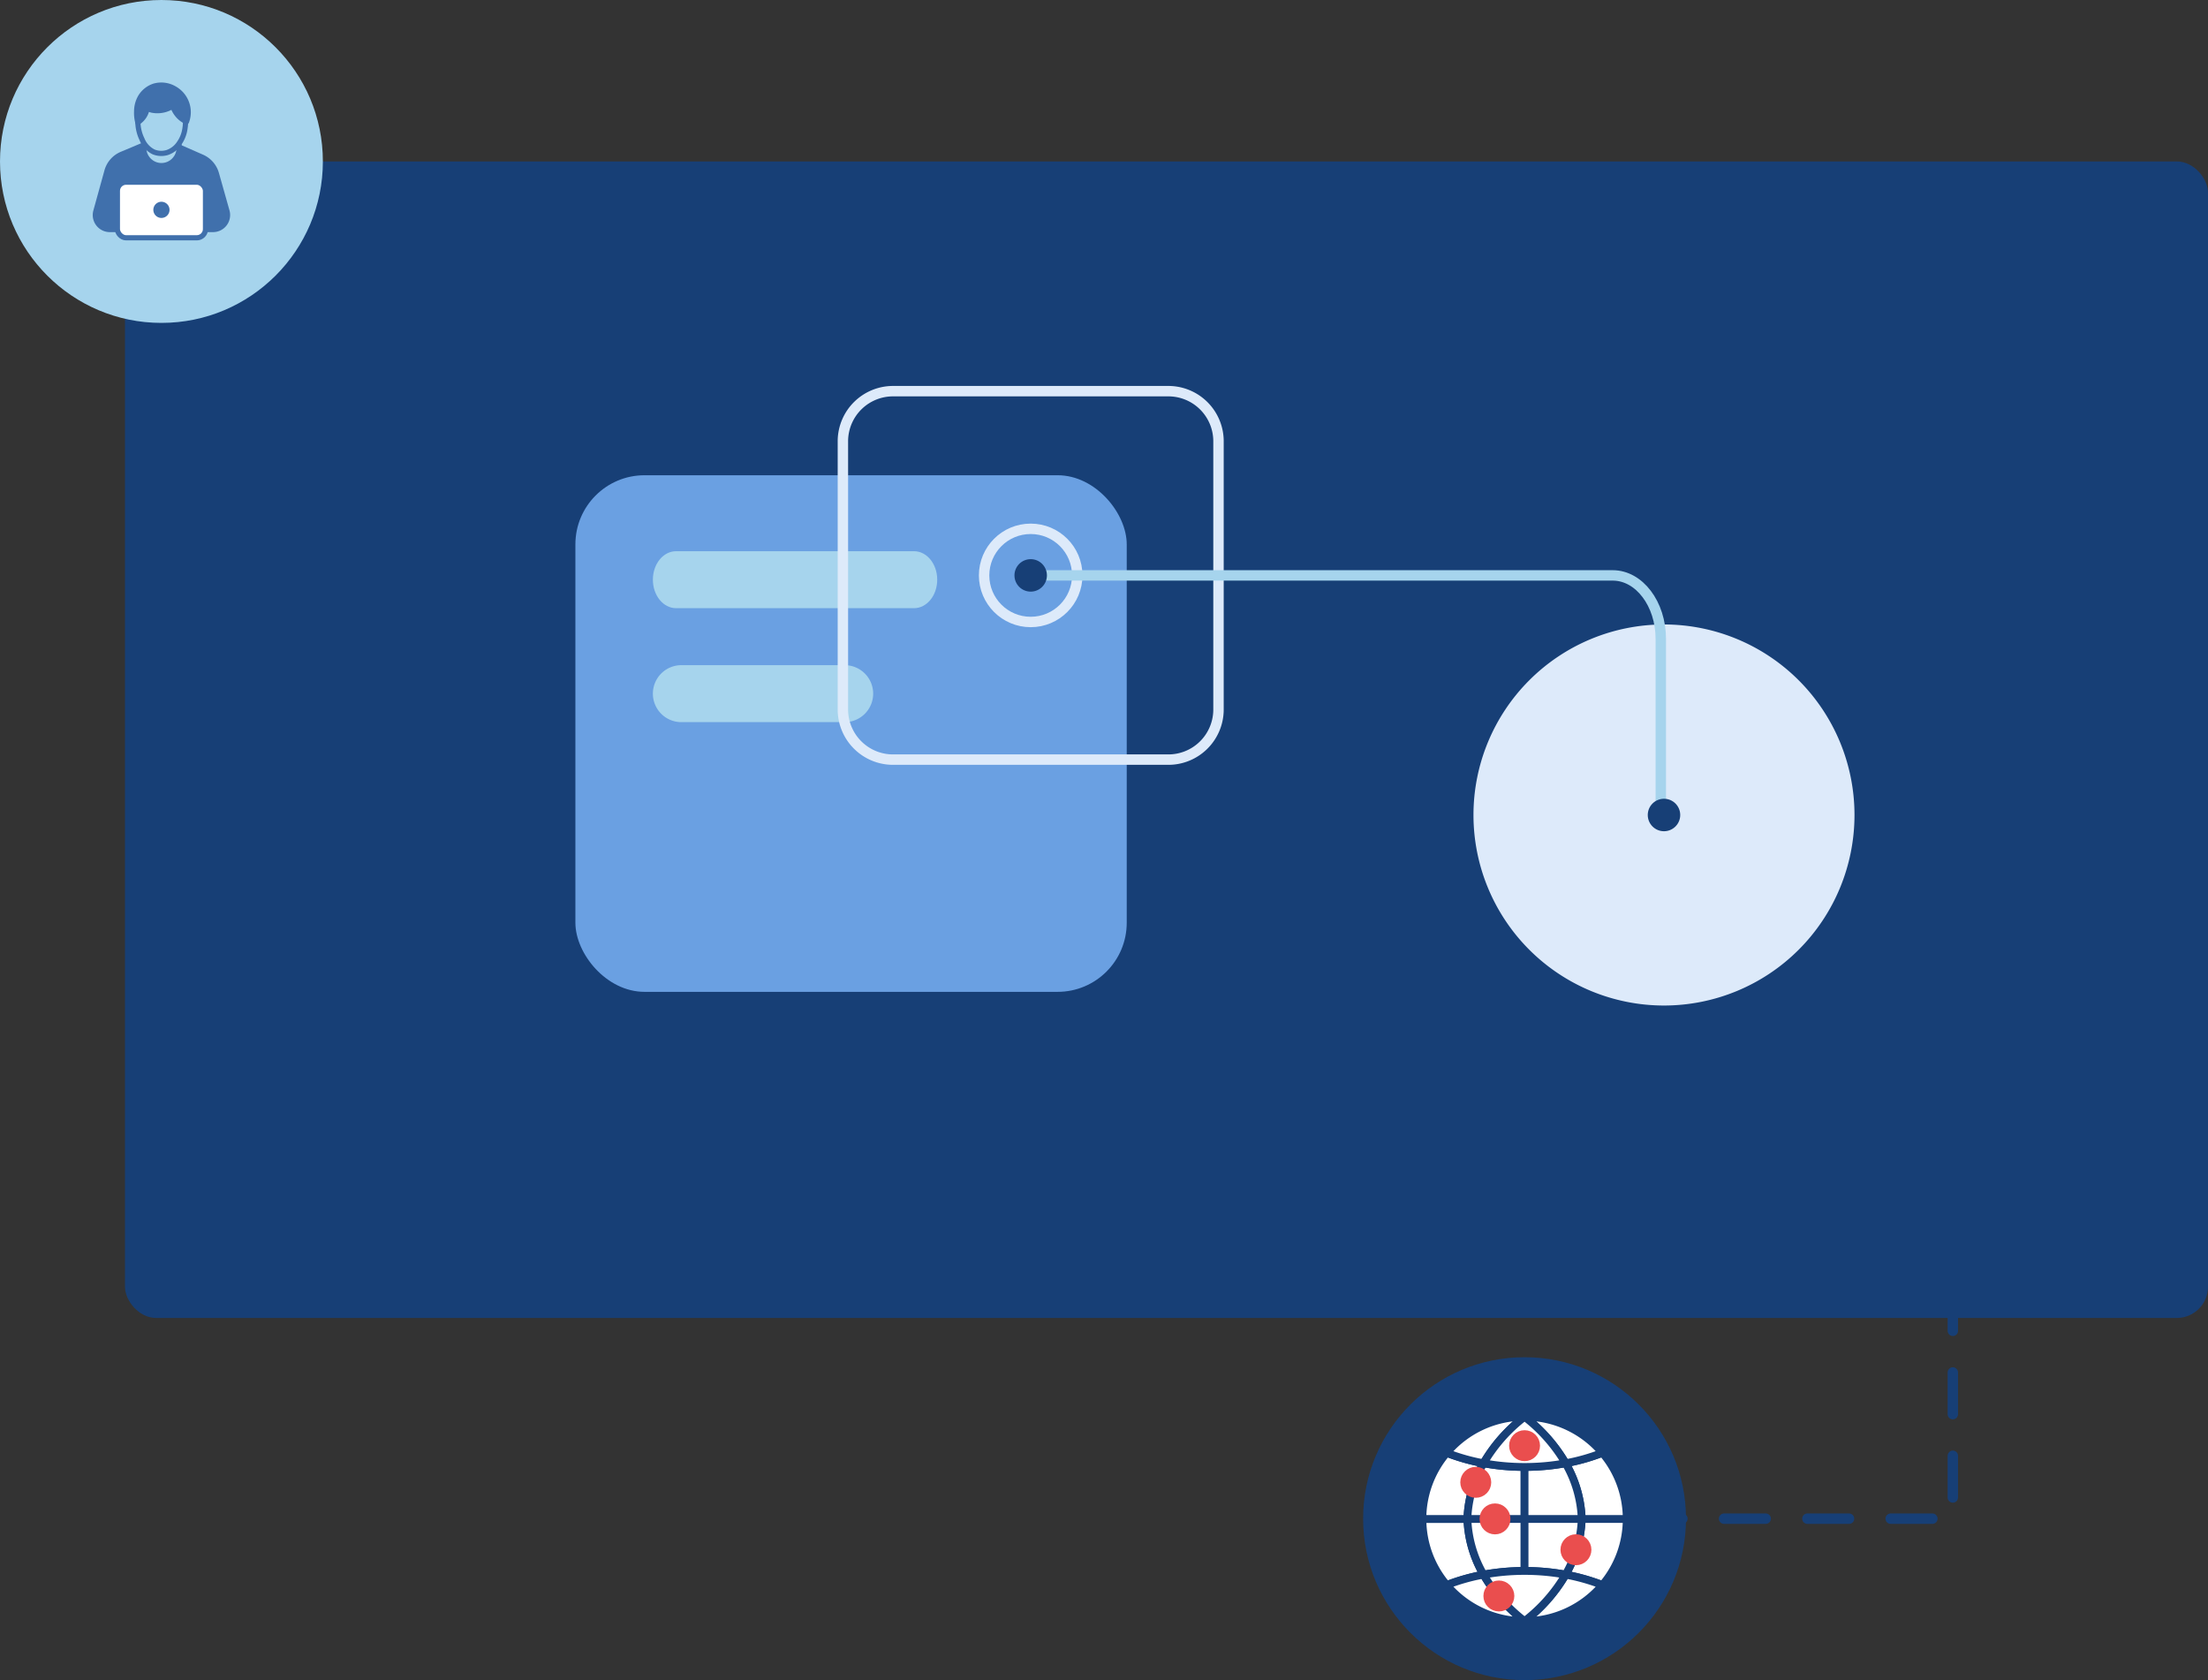 <svg xmlns="http://www.w3.org/2000/svg" width="424" height="322.602" viewBox="0 0 424 322.602"><rect x="0" y="0" width="424" height="322.602" fill="#333333" stroke="none"/><g id="Group_3209" data-name="Group 3209" transform="translate(-122 -2661.988)"><g id="Group_2682" data-name="Group 2682" transform="translate(-251 -373.012)"><path id="Path_3560" data-name="Path 3560" d="M-7535.213-18620.07V-18512h-96.772" transform="translate(8283.213 21838.602)" fill="none" stroke="#173f76" stroke-linecap="round" stroke-linejoin="round" stroke-width="2" stroke-dasharray="8"></path><rect id="Rectangle_1247" data-name="Rectangle 1247" width="400" height="222.066" rx="6" transform="translate(397 3066)" fill="#173f76"></rect><g id="Group_2676" data-name="Group 2676" transform="translate(8192 21629.932)"><circle id="Ellipse_292" data-name="Ellipse 292" cx="31" cy="31" r="31" transform="translate(-7819 -18594.932)" fill="#a6d4ed"></circle><g id="Group_2724" data-name="Group 2724" transform="translate(-8649.789 -20962.797)"><path id="Path_1865" data-name="Path 1865" d="M252.52,216.41l2.032,7.2a2.784,2.784,0,0,1-2.678,3.538H232.057a2.78,2.78,0,0,1-2.681-3.524l2.128-7.7a4.93,4.93,0,0,1,2.844-3.235l5.285-2.219a4.934,4.934,0,0,1,3.891.032l6.231,2.734A4.936,4.936,0,0,1,252.52,216.41Z" transform="translate(619.824 2184.787)" fill="#4070ac" stroke="#4070ac" stroke-linecap="round" stroke-linejoin="round" stroke-width="1"></path><rect id="Rectangle_407" data-name="Rectangle 407" width="16.919" height="10.682" rx="1.668" transform="translate(853.33 2402.842)" fill="#fff" stroke="#4070ac" stroke-miterlimit="10" stroke-width="1"></rect><path id="Ellipse_112" data-name="Ellipse 112" d="M1.553,0A1.553,1.553,0,1,0,3.106,1.553,1.553,1.553,0,0,0,1.553,0Z" transform="translate(860.236 2406.605)" fill="#4070ac"></path><ellipse id="Ellipse_113" data-name="Ellipse 113" cx="3.41" cy="3.45" rx="3.41" ry="3.45" transform="translate(858.379 2392.766)" fill="#a6d4ed" stroke="#4070ac" stroke-miterlimit="10" stroke-width="1"></ellipse><path id="Path_1866" data-name="Path 1866" d="M247.1,205.627a8.064,8.064,0,0,1-.1,1.364,6.363,6.363,0,0,1-1.06,2.8,4.455,4.455,0,0,1-2.373,1.869,3.937,3.937,0,0,1-2.6-.127,4.583,4.583,0,0,1-2.222-2.421,7.9,7.9,0,0,1-.708-4.646,5.394,5.394,0,0,1,1.21-3.434,4.769,4.769,0,0,1,5.63-.632C247.026,201.716,247.078,204.574,247.1,205.627Z" transform="translate(619.314 2185.498)" fill="#a6d4ed" stroke="#4070ac" stroke-miterlimit="10" stroke-width="1"></path><path id="Path_1867" data-name="Path 1867" d="M246.961,205.662a5.183,5.183,0,0,0-2.3-6.337,4.981,4.981,0,0,0-3.911-.5,4.83,4.83,0,0,0-2.627,2.1,5.515,5.515,0,0,0-.732,2.8,7.062,7.062,0,0,0,.227,2.072,3.916,3.916,0,0,0,1.783-2.714,4.345,4.345,0,0,0,.931.352,5.336,5.336,0,0,0,3.989-.782,5.058,5.058,0,0,0,1.324,2.126A4.914,4.914,0,0,0,246.961,205.662Z" transform="translate(619.639 2185.576)" fill="#4070ac" stroke="#4070ac" stroke-linecap="round" stroke-linejoin="round" stroke-width="1"></path></g></g><g id="Group_2678" data-name="Group 2678" transform="translate(127.76 909.602)"><g id="Group_2677" data-name="Group 2677" transform="translate(8050 20962)"><circle id="Ellipse_293" data-name="Ellipse 293" cx="31" cy="31" r="31" transform="translate(-7543 -18576)" fill="#173f76"></circle></g></g><g id="Group_2681" data-name="Group 2681" transform="translate(9303.486 8427.037)"><g id="Group_2680" data-name="Group 2680" transform="translate(-8657.344 -5120)"><path id="Path_3562" data-name="Path 3562" d="M-8648.7-5093.488h-8.641a19.538,19.538,0,0,0,4.667,12.694,38.5,38.5,0,0,1,7.07-2A22.825,22.825,0,0,1-8648.7-5093.488Z" transform="translate(8657.345 5113.106)" fill="#fff" stroke="#173f76" stroke-linecap="round" stroke-linejoin="round" stroke-width="1.5"></path><path id="Path_3563" data-name="Path 3563" d="M-8617.087-5093.488a22.891,22.891,0,0,1-3.095,10.692,38.52,38.52,0,0,1,7.068,2,19.543,19.543,0,0,0,4.667-12.694Z" transform="translate(8647.68 5113.106)" fill="#fff" stroke="#173f76" stroke-linecap="round" stroke-linejoin="round" stroke-width="1.5"></path><path id="Path_3564" data-name="Path 3564" d="M-8645.607-5108.643a38.305,38.305,0,0,1-7.07-2,19.536,19.536,0,0,0-4.667,12.7h8.641A22.841,22.841,0,0,1-8645.607-5108.643Z" transform="translate(8657.345 5117.567)" fill="#fff" stroke="#173f76" stroke-linecap="round" stroke-linejoin="round" stroke-width="1.5"></path><path id="Path_3565" data-name="Path 3565" d="M-8617.087-5097.948h8.641a19.542,19.542,0,0,0-4.667-12.7,38.328,38.328,0,0,1-7.068,2A22.907,22.907,0,0,1-8617.087-5097.948Z" transform="translate(8647.68 5117.567)" fill="#fff" stroke="#173f76" stroke-linecap="round" stroke-linejoin="round" stroke-width="1.5"></path><path id="Path_3566" data-name="Path 3566" d="M-8636.084-5120a19.572,19.572,0,0,0-14.953,6.925,38.456,38.456,0,0,0,7.07,2A30.811,30.811,0,0,1-8636.084-5120Z" transform="translate(8655.702 5120)" fill="#fff" stroke="#173f76" stroke-linecap="round" stroke-linejoin="round" stroke-width="1.5"></path><path id="Path_3567" data-name="Path 3567" d="M-8622.953-5111.076a38.348,38.348,0,0,0,7.07-2,19.566,19.566,0,0,0-14.949-6.925A30.8,30.8,0,0,1-8622.953-5111.076Z" transform="translate(8650.449 5120)" fill="#fff" stroke="#173f76" stroke-linecap="round" stroke-linejoin="round" stroke-width="1.5"></path><path id="Path_3568" data-name="Path 3568" d="M-8630.832-5070.114a19.569,19.569,0,0,0,14.949-6.923,38.349,38.349,0,0,0-7.07-2A30.8,30.8,0,0,1-8630.832-5070.114Z" transform="translate(8650.449 5109.35)" fill="#fff" stroke="#173f76" stroke-linecap="round" stroke-linejoin="round" stroke-width="1.5"></path><path id="Path_3569" data-name="Path 3569" d="M-8643.967-5079.039a38.458,38.458,0,0,0-7.07,2,19.575,19.575,0,0,0,14.953,6.923A30.818,30.818,0,0,1-8643.967-5079.039Z" transform="translate(8655.702 5109.35)" fill="#fff" stroke="#173f76" stroke-linecap="round" stroke-linejoin="round" stroke-width="1.5"></path><path id="Path_3570" data-name="Path 3570" d="M-8645.666-5093.488a22.824,22.824,0,0,0,3.1,10.692,43.467,43.467,0,0,1,7.881-.711v-9.981Z" transform="translate(8654.308 5113.106)" fill="#fff" stroke="#173f76" stroke-linecap="round" stroke-linejoin="round" stroke-width="1.5"></path><path id="Path_3571" data-name="Path 3571" d="M-8630.832-5083.507a43.461,43.461,0,0,1,7.879.711,22.828,22.828,0,0,0,3.1-10.692h-10.978Z" transform="translate(8650.449 5113.106)" fill="#fff" stroke="#173f76" stroke-linecap="round" stroke-linejoin="round" stroke-width="1.5"></path><path id="Path_3572" data-name="Path 3572" d="M-8634.689-5107.23a43.293,43.293,0,0,1-7.881-.71,22.838,22.838,0,0,0-3.1,10.694h10.977Z" transform="translate(8654.308 5116.864)" fill="#fff" stroke="#173f76" stroke-linecap="round" stroke-linejoin="round" stroke-width="1.5"></path><path id="Path_3573" data-name="Path 3573" d="M-8630.832-5107.23v9.984h10.978a22.842,22.842,0,0,0-3.1-10.694A43.287,43.287,0,0,1-8630.832-5107.23Z" transform="translate(8650.449 5116.864)" fill="#fff" stroke="#173f76" stroke-linecap="round" stroke-linejoin="round" stroke-width="1.5"></path><path id="Path_3574" data-name="Path 3574" d="M-8641.482-5111.076a43.362,43.362,0,0,0,7.881.712v0a43.405,43.405,0,0,0,7.882-.712A30.885,30.885,0,0,0-8633.6-5120,30.76,30.76,0,0,0-8641.482-5111.076Z" transform="translate(8653.22 5120)" fill="#fff" stroke="#173f76" stroke-linecap="round" stroke-linejoin="round" stroke-width="1.5"></path><path id="Path_3575" data-name="Path 3575" d="M-8625.72-5079.29a43.583,43.583,0,0,0-7.882-.709v0a43.54,43.54,0,0,0-7.881.709,30.733,30.733,0,0,0,7.881,8.925A30.852,30.852,0,0,0-8625.72-5079.29Z" transform="translate(8653.22 5109.6)" fill="#fff" stroke="#173f76" stroke-linecap="round" stroke-linejoin="round" stroke-width="1.5"></path></g><circle id="Ellipse_294" data-name="Ellipse 294" cx="2.22" cy="2.22" r="2.22" transform="translate(-8645.62 -5102.611)" fill="#ea4e4e" stroke="#ea4e4e" stroke-linecap="round" stroke-linejoin="round" stroke-width="1.5"></circle><circle id="Ellipse_295" data-name="Ellipse 295" cx="2.22" cy="2.22" r="2.22" transform="translate(-8649.317 -5109.633)" fill="#ea4e4e" stroke="#ea4e4e" stroke-linecap="round" stroke-linejoin="round" stroke-width="1.5"></circle><circle id="Ellipse_296" data-name="Ellipse 296" cx="2.22" cy="2.22" r="2.22" transform="translate(-8644.879 -5087.811)" fill="#ea4e4e" stroke="#ea4e4e" stroke-linecap="round" stroke-linejoin="round" stroke-width="1.5"></circle><circle id="Ellipse_297" data-name="Ellipse 297" cx="2.22" cy="2.22" r="2.22" transform="translate(-8630.08 -5096.69)" fill="#ea4e4e" stroke="#ea4e4e" stroke-linecap="round" stroke-linejoin="round" stroke-width="1.5"></circle><circle id="Ellipse_298" data-name="Ellipse 298" cx="2.22" cy="2.22" r="2.22" transform="translate(-8639.946 -5116.67)" fill="#ea4e4e" stroke="#ea4e4e" stroke-linecap="round" stroke-linejoin="round" stroke-width="1.5"></circle></g></g><g id="Group_2763" data-name="Group 2763" transform="translate(-21.979 -70.621)"><rect id="Rectangle_1345" data-name="Rectangle 1345" width="105.873" height="99.193" rx="13.274" transform="translate(254.471 2823.862)" fill="#6aa0e2"></rect><path id="Path_3661" data-name="Path 3661" d="M36.584,0A36.583,36.583,0,1,1,0,36.583,36.584,36.584,0,0,1,36.584,0Z" transform="translate(426.929 2852.515)" fill="#ddeafa"></path><path id="Rectangle_1338" data-name="Rectangle 1338" d="M611.461,2023.809h45.7c2.458,0,4.451,2.449,4.451,5.47h0c0,3.021-1.993,5.47-4.451,5.47h-45.7c-2.458,0-4.451-2.449-4.451-5.47h0C607.01,2026.258,609,2023.809,611.461,2023.809Z" transform="translate(-337.659 814.638)" fill="#a6d4ed"></path><path id="Rectangle_1339" data-name="Rectangle 1339" d="M612.48,2053.809h31.362a5.47,5.47,0,0,1,5.47,5.47h0a5.47,5.47,0,0,1-5.47,5.47H612.48a5.47,5.47,0,0,1-5.47-5.47h0A5.47,5.47,0,0,1,612.48,2053.809Z" transform="translate(-337.659 806.519)" fill="#a6d4ed"></path><g id="Rectangle_1337" data-name="Rectangle 1337" transform="translate(305.089 2806.988)"><path id="Path_3644" data-name="Path 3644" d="M666.528,1980.676h52.589a10.368,10.368,0,0,1,10.517,10.211v51.784a10.368,10.368,0,0,1-10.517,10.211H666.528a10.368,10.368,0,0,1-10.518-10.211v-51.784A10.368,10.368,0,0,1,666.528,1980.676Z" transform="translate(-656.01 -1980.676)" fill="none"></path><path id="Path_3645" data-name="Path 3645" d="M666.807,1981.676H719.4a9.627,9.627,0,0,1,9.766,9.481v51.785a9.627,9.627,0,0,1-9.766,9.481H666.807a9.627,9.627,0,0,1-9.767-9.481v-51.785A9.627,9.627,0,0,1,666.807,1981.676Z" transform="translate(-656.289 -1980.947)" fill="none" stroke="#ddeafa" stroke-linecap="round" stroke-width="2"></path></g><ellipse id="Ellipse_346" data-name="Ellipse 346" cx="8.944" cy="8.944" rx="8.944" ry="8.944" transform="translate(332.956 2834.148)" fill="none" stroke="#ddeafa" stroke-linecap="round" stroke-width="2"></ellipse><path id="Path_3660" data-name="Path 3660" d="M706.406,2030.176H818.223c5.1,0,9.237,5.465,9.237,12.206v33.8" transform="translate(-364.56 812.917)" fill="none" stroke="#a6d4ed" stroke-linecap="round" stroke-width="2"></path><ellipse id="Ellipse_347" data-name="Ellipse 347" cx="3.117" cy="3.117" rx="3.117" ry="3.117" transform="translate(460.397 2885.981)" fill="#173f76"></ellipse><ellipse id="Ellipse_348" data-name="Ellipse 348" cx="3.117" cy="3.117" rx="3.117" ry="3.117" transform="translate(338.785 2839.974)" fill="#173f76"></ellipse></g></g></svg>